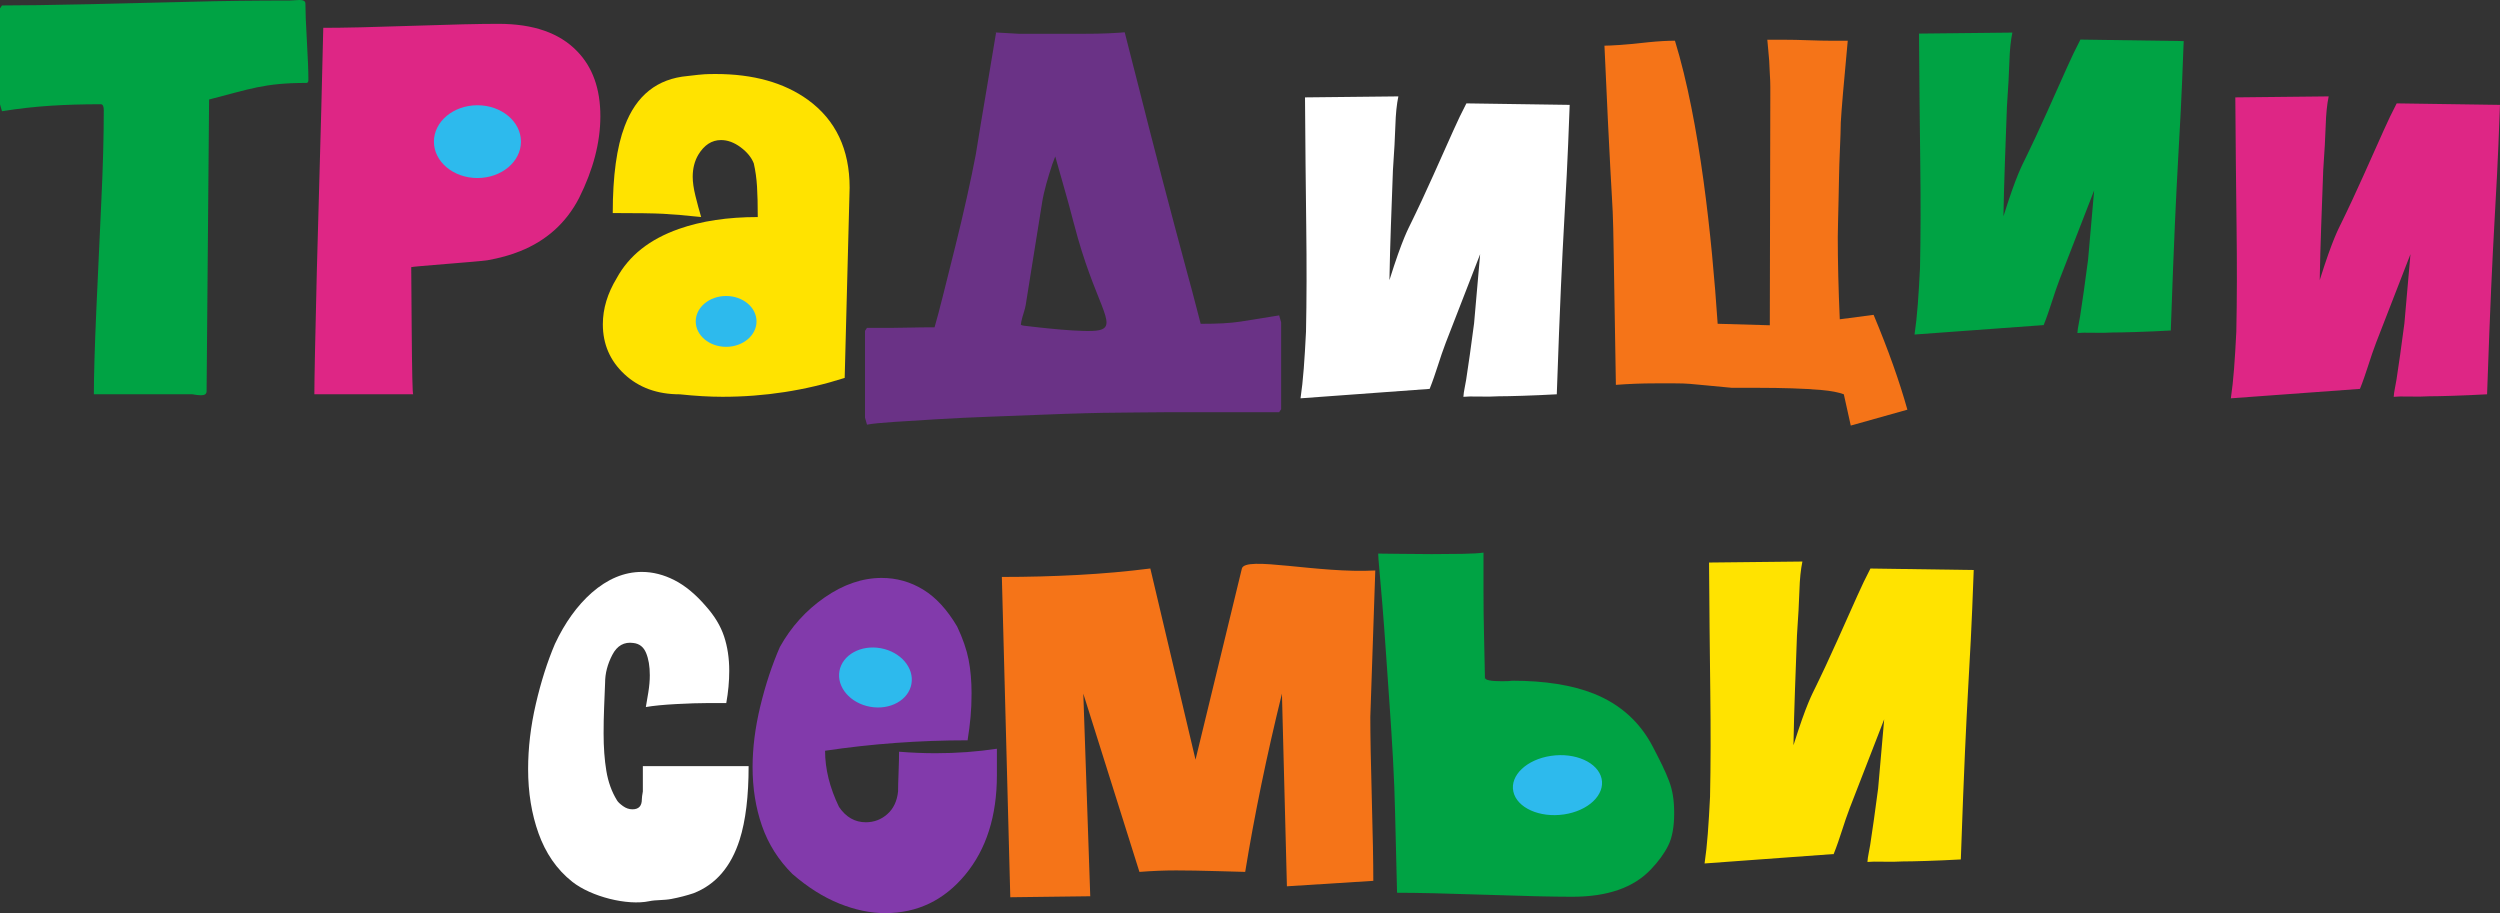 <?xml version="1.0" encoding="UTF-8" standalone="no"?> <svg xmlns:inkscape="http://www.inkscape.org/namespaces/inkscape" xmlns:sodipodi="http://sodipodi.sourceforge.net/DTD/sodipodi-0.dtd" xmlns="http://www.w3.org/2000/svg" xmlns:svg="http://www.w3.org/2000/svg" width="105.182mm" height="38.417mm" viewBox="0 0 105.182 38.417" version="1.1" id="svg1" inkscape:version="1.3 (0e150ed6c4, 2023-07-21)" sodipodi:docname="Традиции.svg"><rect x="0" y="0" width="105.182" height="38.417" fill="#333333" stroke="none"/><defs id="defs1"></defs><g inkscape:label="Слой 1" inkscape:groupmode="layer" id="layer1" transform="translate(-52.123,-129.381)"><path d="m 64.324,129.402 c 0.07,0 0.202,-0.007 0.397,-0.021 0.167,0 0.251,0.049 0.251,0.146 0,0.334 0.021,0.864 0.063,1.588 0.042,0.724 0.063,1.267 0.063,1.63 0,0.084 -0.028,0.125 -0.084,0.125 -1.777,0 -2.367,0.257 -4.094,0.697 l -0.105,12.277 c -7.05e-4,0.111 -0.077,0.167 -0.23,0.167 -0.097,0 -0.223,-0.014 -0.376,-0.042 h -4.137 c 0,-0.78 0.035,-1.964 0.104,-3.552 0.07,-1.588 0.139,-3.106 0.209,-4.555 0.07,-1.449 0.104,-2.73 0.104,-3.844 0,-0.167 -0.042,-0.251 -0.125,-0.251 -0.766,0 -1.473,0.021 -2.121,0.063 -0.648,0.042 -1.327,0.118 -2.037,0.23 l -0.084,-0.292 v -4.032 l 0.084,-0.125 c 0.836,0 2.054,-0.017 3.656,-0.052 1.602,-0.035 3.05,-0.07 4.346,-0.104 1.295,-0.035 2.667,-0.052 4.116,-0.052 z" style="fill:#00a344;fill-rule:evenodd;stroke-width:0.353" id="path788"></path><path d="m 73.099,130.384 c 1.463,0 2.563,0.383 3.301,1.149 0.655,0.669 0.982,1.581 0.982,2.737 0,1.1 -0.299,2.249 -0.898,3.447 -0.543,1.045 -1.372,1.79 -2.486,2.235 -0.408,0.163 -0.864,0.29 -1.367,0.379 -0.292,0.052 -3.208,0.262 -3.208,0.29 0,-0.056 0,-0.125 0,-0.209 0,0.028 0.007,0.961 0.021,2.8 0.014,1.839 0.035,2.758 0.063,2.758 h -4.158 c 0,-0.599 0.035,-2.326 0.104,-5.181 0.014,-0.529 0.077,-2.806 0.188,-6.832 0.028,-1.128 0.056,-2.263 0.083,-3.405 0.85,0 2.089,-0.028 3.719,-0.084 1.63,-0.056 2.848,-0.084 3.656,-0.084 z" style="fill:#de2685;fill-rule:evenodd;stroke-width:0.353" id="path789"></path><path d="m 87.661,145.281 c -1.657,0.529 -3.371,0.794 -5.14,0.794 -0.543,0 -1.142,-0.035 -1.797,-0.104 -0.947,0 -1.724,-0.282 -2.329,-0.846 -0.606,-0.564 -0.909,-1.264 -0.909,-2.1 0,-0.655 0.195,-1.302 0.585,-1.943 0.515,-0.947 1.386,-1.637 2.611,-2.068 0.947,-0.334 2.054,-0.501 3.322,-0.501 0,-0.515 -0.01,-0.944 -0.031,-1.285 -0.021,-0.341 -0.066,-0.665 -0.136,-0.972 -0.098,-0.251 -0.282,-0.477 -0.554,-0.679 -0.272,-0.202 -0.547,-0.303 -0.825,-0.303 -0.39,0 -0.71,0.209 -0.961,0.627 -0.153,0.265 -0.23,0.571 -0.23,0.919 0,0.223 0.038,0.491 0.115,0.804 0.077,0.313 0.157,0.609 0.24,0.888 -0.669,-0.07 -1.201,-0.115 -1.598,-0.136 -0.397,-0.021 -1.104,-0.031 -2.121,-0.031 0,-1.56 0.167,-2.779 0.502,-3.656 0.487,-1.295 1.372,-1.999 2.653,-2.11 0.348,-0.042 0.581,-0.066 0.7,-0.073 0.118,-0.007 0.275,-0.011 0.47,-0.011 1.588,0 2.883,0.362 3.886,1.086 1.17,0.85 1.755,2.082 1.755,3.698 z" style="fill:#ffe300;fill-rule:evenodd;stroke-width:0.353" id="path790"></path><path d="m 91.443,143.15 c 0.097,-0.334 0.223,-0.808 0.376,-1.421 0.153,-0.613 0.317,-1.267 0.491,-1.964 0.174,-0.696 0.338,-1.389 0.491,-2.079 0.153,-0.689 0.279,-1.292 0.376,-1.807 0.139,-0.864 0.282,-1.724 0.428,-2.58 0.146,-0.857 0.289,-1.71 0.428,-2.559 h 0.125 -0.251 c 0.292,0.014 0.655,0.035 1.086,0.063 h 2.674 c 0.446,0 0.815,-0.007 1.107,-0.021 0.292,-0.014 0.515,-0.028 0.669,-0.042 0.028,0.111 0.091,0.359 0.188,0.742 0.098,0.383 0.219,0.86 0.366,1.431 0.146,0.571 0.306,1.201 0.48,1.891 0.174,0.689 0.355,1.389 0.543,2.1 0.188,0.71 0.373,1.41 0.554,2.1 0.181,0.689 0.348,1.313 0.501,1.87 0.153,0.557 0.279,1.027 0.376,1.41 0.098,0.383 0.16,0.623 0.188,0.721 0.362,0 0.676,-0.007 0.94,-0.021 0.265,-0.014 0.512,-0.038 0.742,-0.073 0.23,-0.035 0.47,-0.073 0.721,-0.115 0.251,-0.042 0.55,-0.091 0.898,-0.146 l 0.084,0.292 v 3.656 l -0.084,0.125 c -0.139,0 -0.369,0 -0.689,0 -0.32,0 -0.696,0 -1.128,0 -0.432,0 -0.891,0 -1.379,0 -0.487,0 -0.965,0 -1.431,0 -0.467,0 -0.905,0.004 -1.316,0.011 -0.411,0.007 -0.749,0.011 -1.013,0.011 -0.237,0 -0.627,0.007 -1.17,0.021 -0.543,0.014 -1.163,0.035 -1.859,0.063 -0.696,0.028 -1.428,0.056 -2.194,0.084 -0.766,0.028 -1.494,0.063 -2.183,0.104 -0.689,0.042 -1.302,0.08 -1.839,0.115 -0.536,0.035 -0.916,0.073 -1.139,0.115 l -0.084,-0.292 v -3.656 l 0.084,-0.125 c 0.195,0 0.38,0 0.554,0 0.174,0 0.366,0 0.574,0 0.209,0 0.449,-0.004 0.721,-0.011 0.272,-0.007 0.602,-0.011 0.992,-0.011 z m 5.86,-4.367 c -0.132,-0.515 -0.268,-1.013 -0.407,-1.494 -0.139,-0.481 -0.265,-0.923 -0.376,-1.327 l -0.125,0.334 c -0.181,0.557 -0.345,1.09 -0.428,1.609 l -0.689,4.304 c -0.03,0.185 -0.094,0.348 -0.136,0.501 -0.042,0.153 -0.063,0.251 -0.063,0.292 -0.028,0.042 0.017,0.07 0.136,0.084 0.5,0.059 2.593,0.312 3.152,0.187 0.838,-0.187 -0.197,-1.12 -1.063,-4.491 z" style="fill:#6a3286;fill-rule:evenodd;stroke-width:0.353" id="path791"></path><path d="m 117.621,145.97 c -0.515,0.028 -0.996,0.049 -1.442,0.063 -0.446,0.014 -0.78,0.021 -1.003,0.021 -0.237,0.014 -0.508,0.018 -0.815,0.011 -0.306,-0.007 -0.529,-0.004 -0.669,0.011 0.014,-0.237 0.079,-0.468 0.115,-0.71 l 0.157,-1.066 0.178,-1.316 0.255,-2.909 -1.446,3.724 c -0.242,0.622 -0.414,1.288 -0.679,1.943 l -5.432,0.397 c 0.056,-0.376 0.101,-0.794 0.136,-1.254 0.035,-0.46 0.066,-0.975 0.094,-1.546 0.028,-1.337 0.031,-2.821 0.01,-4.45 -0.021,-1.63 -0.038,-3.433 -0.052,-5.411 l 3.928,-0.042 c -0.07,0.334 -0.111,0.738 -0.125,1.212 -0.014,0.473 -0.049,1.107 -0.104,1.901 -0.028,0.766 -0.056,1.536 -0.084,2.309 -0.028,0.773 -0.049,1.543 -0.063,2.309 0.559,-1.781 0.793,-2.158 0.936,-2.461 0.209,-0.442 0.322,-0.615 1.759,-3.848 0.167,-0.376 0.348,-0.752 0.543,-1.128 l 4.346,0.063 c -0.182,5.062 -0.269,4.286 -0.543,12.18 z" style="fill:#ffffff;fill-rule:evenodd;stroke-width:0.353" id="path792"></path><path d="m 143.454,143.286 c -0.515,0.028 -0.996,0.049 -1.442,0.063 -0.446,0.014 -0.78,0.021 -1.003,0.021 -0.237,0.014 -0.508,0.017 -0.815,0.011 -0.306,-0.007 -0.529,-0.004 -0.669,0.011 0.014,-0.237 0.079,-0.468 0.115,-0.71 l 0.157,-1.066 0.178,-1.316 0.255,-2.909 -1.446,3.724 c -0.242,0.622 -0.414,1.288 -0.679,1.943 l -5.432,0.397 c 0.056,-0.376 0.101,-0.794 0.136,-1.254 0.035,-0.46 0.066,-0.975 0.094,-1.546 0.028,-1.337 0.031,-2.821 0.01,-4.45 -0.021,-1.63 -0.038,-3.433 -0.052,-5.411 l 3.928,-0.042 c -0.07,0.334 -0.111,0.738 -0.125,1.212 -0.014,0.473 -0.049,1.107 -0.104,1.901 -0.028,0.766 -0.056,1.536 -0.084,2.309 -0.028,0.773 -0.049,1.543 -0.063,2.309 0.559,-1.781 0.793,-2.158 0.936,-2.461 0.209,-0.442 0.322,-0.615 1.759,-3.848 0.167,-0.376 0.348,-0.752 0.543,-1.128 l 4.346,0.063 c -0.182,5.062 -0.269,4.286 -0.543,12.18 z" style="fill:#00a344;fill-rule:evenodd;stroke-width:0.353" id="path793"></path><path d="m 156.762,145.97 c -0.515,0.028 -0.996,0.049 -1.442,0.063 -0.446,0.014 -0.78,0.021 -1.003,0.021 -0.237,0.014 -0.508,0.018 -0.815,0.011 -0.306,-0.007 -0.529,-0.004 -0.669,0.011 0.014,-0.237 0.079,-0.468 0.115,-0.71 l 0.157,-1.066 0.178,-1.316 0.255,-2.909 -1.446,3.724 c -0.242,0.622 -0.414,1.288 -0.679,1.943 l -5.432,0.397 c 0.056,-0.376 0.101,-0.794 0.136,-1.254 0.035,-0.46 0.066,-0.975 0.094,-1.546 0.028,-1.337 0.031,-2.821 0.01,-4.45 -0.021,-1.63 -0.038,-3.433 -0.052,-5.411 l 3.928,-0.042 c -0.07,0.334 -0.111,0.738 -0.125,1.212 -0.014,0.473 -0.049,1.107 -0.105,1.901 -0.028,0.766 -0.056,1.536 -0.084,2.309 -0.028,0.773 -0.049,1.543 -0.063,2.309 0.559,-1.781 0.793,-2.158 0.936,-2.461 0.209,-0.442 0.322,-0.615 1.759,-3.848 0.167,-0.376 0.348,-0.752 0.543,-1.128 l 4.346,0.063 c -0.182,5.062 -0.269,4.286 -0.543,12.18 z" style="fill:#de2685;fill-rule:evenodd;stroke-width:0.353" id="path794"></path><path d="m 134.62,165.54 c -0.515,0.028 -0.996,0.049 -1.442,0.063 -0.446,0.014 -0.78,0.021 -1.003,0.021 -0.237,0.014 -0.508,0.018 -0.815,0.011 -0.306,-0.007 -0.529,-0.004 -0.669,0.011 0.014,-0.237 0.079,-0.468 0.115,-0.71 l 0.157,-1.066 0.178,-1.316 0.255,-2.909 -1.446,3.724 c -0.242,0.622 -0.414,1.288 -0.679,1.943 l -5.432,0.397 c 0.056,-0.376 0.101,-0.794 0.136,-1.254 0.035,-0.46 0.066,-0.975 0.094,-1.546 0.028,-1.337 0.031,-2.821 0.01,-4.45 -0.021,-1.63 -0.038,-3.433 -0.052,-5.411 l 3.928,-0.042 c -0.07,0.334 -0.111,0.738 -0.125,1.212 -0.014,0.473 -0.049,1.107 -0.104,1.901 -0.028,0.766 -0.056,1.536 -0.084,2.309 -0.028,0.773 -0.049,1.543 -0.063,2.309 0.559,-1.781 0.793,-2.158 0.936,-2.461 0.209,-0.442 0.322,-0.615 1.759,-3.848 0.167,-0.376 0.348,-0.752 0.543,-1.128 l 4.346,0.063 c -0.182,5.062 -0.269,4.286 -0.543,12.18 z" style="fill:#ffe300;fill-rule:evenodd;stroke-width:0.353" id="path795"></path><path d="m 130.951,142.627 c 0.613,1.463 1.086,2.793 1.421,3.99 l -2.382,0.669 -0.292,-1.316 c -0.223,-0.084 -0.529,-0.143 -0.919,-0.178 -0.39,-0.035 -0.811,-0.059 -1.264,-0.073 -0.453,-0.014 -0.902,-0.021 -1.348,-0.021 -0.446,0 -0.836,0 -1.17,0 -0.432,-0.042 -0.797,-0.077 -1.097,-0.104 -0.3,-0.028 -0.526,-0.049 -0.679,-0.063 -0.167,-0.014 -0.373,-0.021 -0.616,-0.021 -0.244,0 -0.526,0 -0.846,0 -0.557,0 -1.107,0.021 -1.651,0.063 -0.195,-11.212 0,-3.434 -0.481,-14.27 0.125,0 0.345,-0.011 0.658,-0.031 0.313,-0.021 0.714,-0.059 1.201,-0.115 0.418,-0.042 0.787,-0.063 1.107,-0.063 1.049,3.423 1.553,8.28 1.797,11.909 l 2.194,0.063 0.021,-9.652 c 0,-0.111 0,-0.244 0,-0.397 0,-0.153 -0.007,-0.334 -0.021,-0.543 -0.014,-0.404 -0.035,-0.724 -0.063,-0.961 l -0.042,-0.46 c 0.195,0 0.439,0 0.731,0 0.292,0 0.627,0.007 1.003,0.021 0.376,0.014 0.7,0.021 0.971,0.021 0.272,0 0.498,0 0.679,0 -0.084,0.891 -0.15,1.623 -0.199,2.194 -0.049,0.571 -0.08,0.989 -0.094,1.253 0,0.084 -0.004,0.24 -0.011,0.47 -0.007,0.23 -0.017,0.498 -0.031,0.804 -0.014,0.306 -0.024,0.637 -0.031,0.992 -0.007,0.355 -0.014,0.696 -0.021,1.024 -0.007,0.327 -0.014,0.627 -0.021,0.898 -0.007,0.272 -0.011,0.477 -0.011,0.616 0,0.529 0.007,1.083 0.021,1.661 0.014,0.578 0.035,1.18 0.063,1.807 z" style="fill:#f57418;fill-rule:evenodd;stroke-width:0.353" id="path796"></path><path d="m 81.822,154.887 c 0.362,0.404 0.616,0.825 0.763,1.264 0.146,0.439 0.219,0.923 0.219,1.452 0,0.446 -0.042,0.898 -0.125,1.358 h -0.794 c -0.348,0 -0.787,0.014 -1.316,0.042 -0.529,0.028 -0.954,0.07 -1.274,0.125 0.028,-0.153 0.063,-0.359 0.104,-0.616 0.042,-0.258 0.063,-0.498 0.063,-0.721 0,-0.376 -0.052,-0.689 -0.157,-0.94 -0.104,-0.251 -0.282,-0.39 -0.533,-0.418 -0.39,-0.056 -0.686,0.111 -0.888,0.501 -0.202,0.39 -0.303,0.78 -0.303,1.17 -0.014,0.348 -0.028,0.7 -0.042,1.055 -0.014,0.355 -0.021,0.714 -0.021,1.076 0,0.585 0.038,1.111 0.115,1.577 0.077,0.467 0.226,0.881 0.449,1.243 0.042,0.07 0.125,0.15 0.251,0.24 0.125,0.09 0.258,0.136 0.397,0.136 0.265,0 0.397,-0.139 0.397,-0.418 0,-0.07 0.014,-0.181 0.042,-0.334 0,-0.181 0,-0.362 0,-0.543 v -0.522 h 4.45 c 0,1.268 -0.125,2.298 -0.376,3.092 -0.362,1.142 -1.01,1.894 -1.943,2.256 -0.292,0.097 -0.602,0.178 -0.93,0.24 -0.327,0.063 -0.644,0.033 -0.93,0.094 -0.922,0.196 -2.444,-0.188 -3.238,-0.815 -0.668,-0.527 -1.128,-1.222 -1.421,-2.037 -0.292,-0.815 -0.439,-1.717 -0.439,-2.706 0,-0.891 0.108,-1.804 0.324,-2.737 0.216,-0.933 0.484,-1.776 0.804,-2.528 0.418,-0.891 0.933,-1.609 1.546,-2.152 0.669,-0.585 1.372,-0.878 2.11,-0.878 0.46,0 0.916,0.115 1.368,0.345 0.453,0.23 0.895,0.595 1.327,1.097 z" style="fill:#ffffff;fill-rule:evenodd;stroke-width:0.353" id="path797"></path><path d="m 92.832,160.528 c -2.034,0 -4.032,0.146 -5.996,0.439 0,0.766 0.195,1.553 0.585,2.361 0.292,0.432 0.669,0.648 1.128,0.648 0.348,0 0.651,-0.115 0.909,-0.345 0.258,-0.23 0.407,-0.547 0.449,-0.951 0,-0.167 0.007,-0.432 0.021,-0.794 0.014,-0.362 0.021,-0.655 0.021,-0.878 0.529,0.042 1.045,0.063 1.546,0.063 0.878,0 1.734,-0.063 2.57,-0.188 v 1.107 c 0,1.727 -0.446,3.127 -1.337,4.199 -0.891,1.073 -2.013,1.609 -3.364,1.609 -0.627,0 -1.275,-0.136 -1.943,-0.407 -0.669,-0.272 -1.323,-0.686 -1.964,-1.243 -0.585,-0.585 -1.01,-1.257 -1.274,-2.016 -0.265,-0.759 -0.397,-1.584 -0.397,-2.476 0,-0.808 0.108,-1.661 0.324,-2.559 0.216,-0.898 0.491,-1.731 0.825,-2.497 0.474,-0.85 1.104,-1.546 1.891,-2.089 0.787,-0.543 1.584,-0.815 2.392,-0.815 0.627,0 1.208,0.164 1.745,0.491 0.536,0.327 1.013,0.846 1.431,1.557 0.237,0.501 0.397,0.965 0.48,1.389 0.084,0.425 0.125,0.902 0.125,1.431 0,0.348 -0.014,0.675 -0.042,0.982 -0.028,0.306 -0.07,0.634 -0.125,0.982 z" style="fill:#823aab;fill-rule:evenodd;stroke-width:0.353" id="path798"></path><path d="m 109.985,153.383 -0.209,6.163 c 0,0.78 0.021,1.929 0.063,3.447 0.042,1.518 0.063,2.667 0.063,3.447 l -3.635,0.23 -0.209,-8.106 c -0.641,2.605 -1.156,5.105 -1.546,7.5 -0.028,0 -0.404,-0.011 -1.128,-0.031 -0.724,-0.021 -1.316,-0.031 -1.776,-0.031 -0.501,0 -1.017,0.021 -1.546,0.063 l -2.361,-7.5 0.292,8.524 -3.364,0.042 -0.355,-13.476 c 1.086,0 2.152,-0.028 3.197,-0.084 1.045,-0.056 2.061,-0.146 3.05,-0.272 l 1.901,8.044 1.95,-8.04 c 0.133,-0.548 3.19,0.212 5.613,0.08 z" style="fill:#f57418;fill-rule:evenodd;stroke-width:0.353" id="path799"></path><path d="m 72.21,133.809 c 1.011,0 1.831,0.686 1.831,1.531 0,0.846 -0.82,1.531 -1.831,1.531 -1.011,0 -1.831,-0.686 -1.831,-1.531 0,-0.846 0.82,-1.531 1.831,-1.531 z" style="fill:#2dbaed;fill-rule:evenodd;stroke-width:0.353" id="path800"></path><path d="m 82.673,141.834 c 0.706,0 1.279,0.479 1.279,1.069 0,0.591 -0.573,1.07 -1.279,1.07 -0.706,0 -1.279,-0.479 -1.279,-1.07 0,-0.591 0.572,-1.069 1.279,-1.069 z" style="fill:#2dbaed;fill-rule:evenodd;stroke-width:0.353" id="path801"></path><path d="m 110.11,152.672 c 0.223,0 0.543,0.004 0.961,0.011 0.418,0.007 0.85,0.011 1.295,0.011 0.446,0 0.87,-0.004 1.274,-0.011 0.404,-0.007 0.703,-0.024 0.898,-0.052 0,0.46 0,1.003 0,1.63 0,0.627 0.007,1.222 0.021,1.786 0.014,0.564 0.024,1.048 0.031,1.452 0.007,0.404 0.011,0.606 0.011,0.606 v -0.209 c 0,0.098 0.237,0.146 0.71,0.146 0.223,0 0.369,-0.007 0.439,-0.021 1.365,0 2.507,0.181 3.426,0.543 1.114,0.446 1.943,1.191 2.486,2.235 0.153,0.292 0.285,0.554 0.397,0.784 0.111,0.23 0.205,0.446 0.282,0.648 0.077,0.202 0.132,0.411 0.167,0.627 0.035,0.216 0.052,0.463 0.052,0.742 0,0.571 -0.084,1.024 -0.251,1.358 -0.167,0.334 -0.411,0.669 -0.731,1.003 -0.724,0.766 -1.825,1.149 -3.301,1.149 -0.404,0 -0.909,-0.007 -1.515,-0.021 -0.606,-0.014 -1.32,-0.035 -2.142,-0.063 -0.822,-0.028 -1.539,-0.049 -2.152,-0.063 -0.613,-0.014 -1.135,-0.021 -1.567,-0.021 -0.014,-0.585 -0.028,-1.156 -0.042,-1.713 -0.014,-0.557 -0.028,-1.121 -0.042,-1.692 -0.014,-0.669 -0.042,-1.389 -0.084,-2.162 -0.042,-0.773 -0.09,-1.549 -0.146,-2.329 -0.056,-0.78 -0.108,-1.532 -0.157,-2.256 -0.049,-0.724 -0.098,-1.379 -0.146,-1.964 -0.049,-0.585 -0.09,-1.069 -0.125,-1.452 -0.035,-0.383 -0.052,-0.616 -0.052,-0.7 z" style="fill:#00a344;fill-rule:evenodd;stroke-width:0.353" id="path802"></path><path d="m 117.378,161.182 c 1.025,-0.151 1.978,0.279 2.128,0.959 0.15,0.681 -0.559,1.355 -1.584,1.505 -1.025,0.151 -1.978,-0.279 -2.128,-0.959 -0.15,-0.681 0.559,-1.354 1.584,-1.505 z" style="fill:#2dbaed;fill-rule:evenodd;stroke-width:0.353" id="path803"></path><path d="m 89.177,156.653 c -0.836,-0.151 -1.613,0.279 -1.736,0.959 -0.123,0.681 0.456,1.355 1.292,1.505 0.836,0.151 1.613,-0.279 1.736,-0.959 0.123,-0.681 -0.456,-1.354 -1.292,-1.505 z" style="fill:#2dbaed;fill-rule:evenodd;stroke-width:0.353" id="path804"></path></g></svg> 